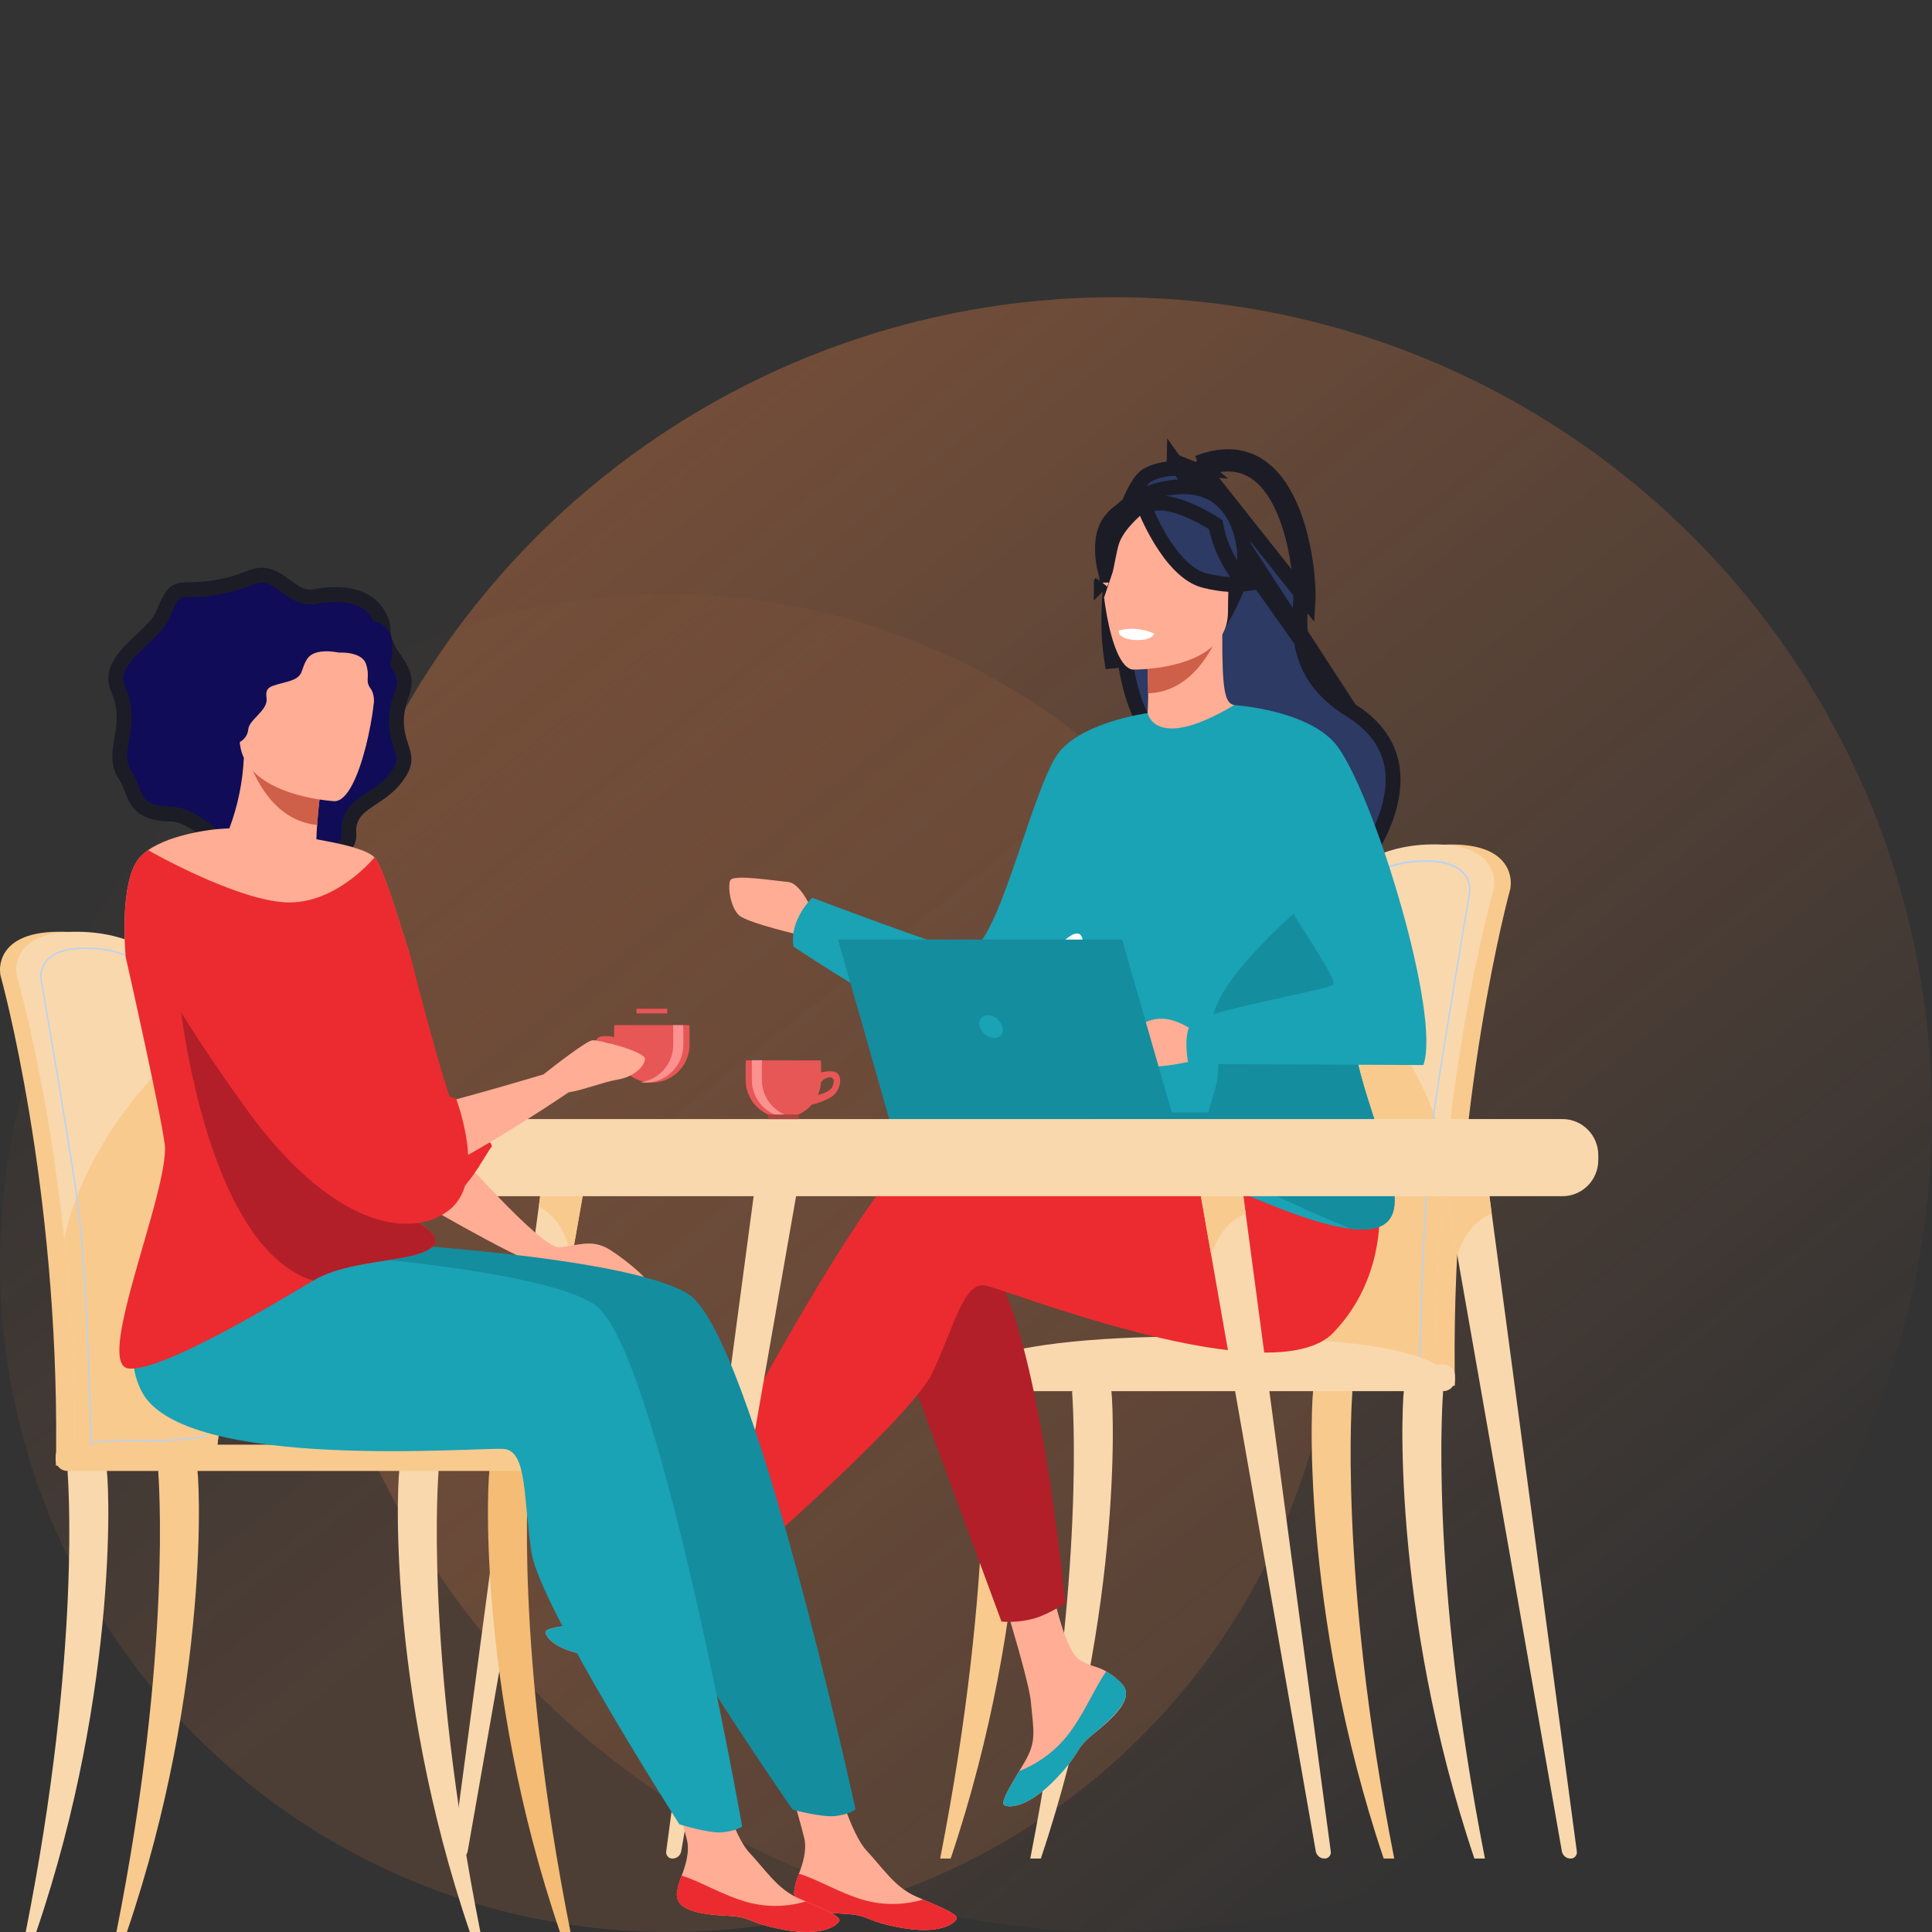 <svg width="130" height="130" viewBox="0 0 130 130" fill="none" xmlns="http://www.w3.org/2000/svg">
<rect x="0" y="0" width="130" height="130" fill="#333333" stroke="none"/>
<ellipse cx="75" cy="75" rx="55" ry="55" fill="url(#paint0_linear)"/>
<circle cx="45" cy="85" r="45" fill="url(#paint1_linear)"/>
<path d="M88.319 83.295C88.561 77.312 89.083 72.108 89.707 68.478C90.701 62.694 91.597 59.363 91.608 59.328C91.738 58.82 93.627 56.761 97.84 56.826C102.052 56.89 101.648 59.596 101.648 59.596C101.649 59.677 101.64 59.758 101.618 59.836C101.578 59.975 97.715 74.058 97.882 92.256C97.882 92.511 97.913 92.952 97.895 93.246C97.895 93.246 88.143 93.499 88.141 93.246C87.79 91.648 87.952 87.245 88.319 83.295Z" fill="#F9CA8E"/>
<path d="M87.083 92.158C87.083 92.411 87.219 92.614 87.383 92.614C87.544 92.614 87.673 92.407 87.676 92.158H96.031C96.031 92.411 96.167 92.614 96.33 92.614C96.495 92.614 96.626 92.402 96.624 92.145C96.585 87.348 96.817 82.553 97.318 77.783C98.429 67.071 100.482 59.927 100.511 59.829C100.532 59.751 100.543 59.67 100.542 59.589C100.542 59.589 100.941 56.888 96.732 56.818C92.524 56.748 90.631 58.813 90.5 59.321C90.5 59.349 89.984 61.232 89.311 64.622C89.088 65.745 88.848 67.023 88.6 68.471C87.976 72.1 87.454 77.305 87.212 83.287C86.868 87.245 86.744 90.57 87.083 92.158Z" fill="#F9D8AE"/>
<path d="M87.083 92.158C87.083 92.411 87.219 92.614 87.383 92.614C87.544 92.614 87.673 92.407 87.676 92.158H96.031C96.031 92.411 96.167 92.614 96.33 92.614C96.495 92.614 96.626 92.402 96.624 92.145C96.585 87.348 96.817 82.553 97.318 77.783C95.935 70.992 90.596 65.796 89.311 64.629C89.088 65.752 88.848 67.03 88.6 68.478C87.976 72.107 87.454 77.312 87.212 83.294C86.868 87.245 86.744 90.57 87.083 92.158Z" fill="#F9CA8E"/>
<path d="M95.507 92.071L95.48 92.047C95.48 92.047 95.467 92.047 95.465 92.005C95.468 91.971 95.464 91.937 95.452 91.905C95.44 91.873 95.421 91.844 95.397 91.82C95.133 91.547 94.121 91.558 92.841 91.573C91.442 91.589 89.702 91.61 87.966 91.303C87.069 91.144 87.674 84.196 88.312 77.695C88.42 76.586 88.504 75.716 88.543 75.203C88.956 69.701 91.358 59.855 91.382 59.777C91.488 59.363 92.931 57.83 96.062 57.882C97.237 57.899 98.082 58.192 98.546 58.752C98.691 58.921 98.801 59.118 98.868 59.331C98.936 59.544 98.96 59.769 98.939 59.991C98.941 60.054 98.933 60.116 98.915 60.176C98.903 60.23 96.74 72.92 96.387 75.975C95.805 80.993 95.572 91.397 95.561 91.975V92.047L95.507 92.071ZM93.644 91.493C94.578 91.493 95.236 91.536 95.469 91.774C95.469 91.536 95.485 91.087 95.509 90.243C95.535 89.247 95.583 87.694 95.653 85.943C95.772 82.879 95.981 78.664 96.291 75.984C96.659 72.868 98.812 60.209 98.823 60.169C98.837 60.115 98.844 60.06 98.844 60.004C98.863 59.794 98.84 59.583 98.777 59.382C98.714 59.181 98.612 58.994 98.477 58.833C98.023 58.296 97.211 58.015 96.066 57.998H95.922C92.946 57.998 91.58 59.432 91.479 59.825C91.455 59.916 89.061 69.695 88.646 75.233H88.598H88.646C88.607 75.748 88.521 76.621 88.413 77.726C87.987 82.059 87.103 91.074 87.989 91.229C89.716 91.534 91.451 91.513 92.847 91.499L93.644 91.493Z" fill="#B7D3F3"/>
<path d="M97.252 92.614H64.484C64.484 92.614 65.248 89.509 84.225 89.971C97.652 90.298 97.252 92.614 97.252 92.614Z" fill="#F9D8AE"/>
<path d="M99.918 125.058C96.119 105.715 97.096 93.841 97.099 93.691C97.11 93.394 96.565 93.122 96.271 93.113C95.977 93.104 94.663 93.026 94.51 93.281C94.312 93.614 93.546 108.241 99.209 125.058H99.918Z" fill="#F9D8AE"/>
<path d="M69.325 125.058C73.124 105.713 72.147 93.844 72.142 93.691C72.133 93.394 72.68 93.122 72.972 93.113C73.264 93.104 74.58 93.026 74.733 93.281C74.931 93.614 75.697 108.241 70.034 125.058H69.325Z" fill="#F9D8AE"/>
<path d="M63.261 125.058C67.06 105.713 66.083 93.844 66.077 93.691C66.068 93.394 66.614 93.122 66.907 93.113C67.201 93.104 68.516 93.026 68.668 93.281C68.867 93.614 69.632 108.241 63.969 125.058H63.261Z" fill="#F9CA8E"/>
<path d="M93.814 125.058C90.015 105.713 90.992 93.844 90.996 93.691C91.007 93.394 90.459 93.122 90.166 93.113C89.872 93.104 88.557 93.026 88.407 93.281C88.207 93.614 87.443 108.241 93.105 125.058H93.814Z" fill="#F9CA8E"/>
<path d="M64.577 93.606H97.117C97.55 93.606 97.901 93.253 97.901 92.817V92.601C97.901 92.166 97.55 91.813 97.117 91.813H64.577C64.144 91.813 63.793 92.166 63.793 92.601V92.817C63.793 93.253 64.144 93.606 64.577 93.606Z" fill="#F9D8AE"/>
<path d="M75.516 113.326C75.642 113.465 75.725 113.637 75.756 113.821C75.786 114.006 75.763 114.196 75.689 114.368C75.439 115.061 74.615 115.836 73.656 116.61C73.533 116.71 73.425 116.795 73.329 116.884L73.256 116.95L73.201 117.002C72.307 117.829 72.65 118.019 71.038 119.7C69.202 121.615 67.948 121.651 67.59 121.477C67.287 121.327 67.902 120.312 68.585 119.17L68.684 119.004C68.776 118.851 68.868 118.697 68.956 118.544C69.756 117.17 69.551 116.525 69.362 114.481C69.207 112.818 66.791 105.194 66.791 105.194L70.298 104.586C70.298 104.586 71.354 110.657 72.518 111.592C73.14 112.091 73.836 112.096 74.435 112.466C74.477 112.491 74.519 112.517 74.56 112.545C74.912 112.761 75.234 113.024 75.516 113.326Z" fill="#FFAD94"/>
<path d="M75.517 113.326C75.642 113.464 75.725 113.636 75.756 113.821C75.787 114.006 75.763 114.196 75.689 114.368C75.383 115.06 74.588 115.832 73.653 116.603C73.532 116.704 73.425 116.787 73.33 116.883L73.256 116.95L73.201 117.001C72.307 117.829 72.65 118.019 71.038 119.7C69.202 121.615 67.948 121.65 67.59 121.477C67.287 121.327 67.902 120.311 68.585 119.17C69.865 118.666 70.991 117.832 71.848 116.75C72.95 115.336 73.684 113.518 74.435 112.465C74.477 112.491 74.52 112.517 74.56 112.545C74.912 112.761 75.234 113.024 75.517 113.326V113.326Z" fill="#1AA2B5"/>
<path d="M47.235 111.123C47.018 112.212 45.476 112.029 43.746 111.606C42.017 111.183 42.432 111.686 39.979 111.422C37.526 111.158 36.78 110.229 36.705 109.861C36.639 109.536 37.85 109.421 39.152 109.27L39.644 109.211C41.113 109.026 42.187 108.073 43.52 107.29C44.784 106.551 46.669 103.528 46.669 103.528L50.035 103.796C50.035 103.796 48.269 106.494 47.586 107.674C47.185 108.365 47.206 109.277 47.255 109.981C47.299 110.361 47.292 110.745 47.235 111.123Z" fill="#F1AFAF"/>
<path d="M43.751 111.607C42.027 111.182 42.437 111.686 39.983 111.422C37.53 111.158 36.785 110.229 36.71 109.862C36.644 109.536 37.855 109.422 39.157 109.271L39.168 109.296C40.219 109.978 41.433 110.361 42.683 110.405C44.348 110.445 46.111 109.965 47.26 109.983C47.304 110.369 47.295 110.758 47.234 111.141C47.018 112.213 45.475 112.03 43.751 111.607Z" fill="#1AA2B5"/>
<path d="M54.717 61.402C54.717 61.402 53.917 59.426 53.033 59.347C52.15 59.267 49.346 58.822 49.146 59.225C48.946 59.627 49.146 61.081 49.747 61.604C50.347 62.126 54.076 62.976 54.076 62.976L54.717 61.402Z" fill="#FFAD94"/>
<path d="M60.133 89.476L67.387 109.112C68.121 109.167 68.859 109.099 69.57 108.91C70.553 108.626 71.68 107.878 71.68 107.878C71.68 107.878 69.881 89.026 66.581 85.103C63.282 81.18 60.133 89.476 60.133 89.476Z" fill="#B21F28"/>
<path d="M88.82 81.534C88.82 81.534 67.98 74.446 63.331 75.955C58.682 77.464 44.727 105.392 44.727 105.392C44.727 105.392 45.043 105.813 45.903 106.13C46.703 106.433 48.639 106.413 48.639 106.413C48.639 106.413 61.233 95.555 62.733 92.387C64.233 89.22 64.831 86.204 66.33 86.506C67.828 86.809 85.671 93.894 89.72 89.672C93.769 85.45 92.709 79.963 92.709 79.963L88.82 81.534Z" fill="#EB2B30"/>
<path d="M80.31 31.562C80.292 31.554 80.272 31.546 80.249 31.537C80.15 31.497 80.015 31.444 79.867 31.394C79.796 31.37 79.724 31.348 79.654 31.327C79.587 31.308 79.522 31.291 79.459 31.277L79.351 31.407C79.249 31.322 79.128 31.264 78.999 31.239L79.004 31.016L90.848 47.765C92.359 48.7 93.138 49.782 93.49 50.861C93.846 51.949 93.784 53.083 93.524 54.133C93.264 55.184 92.811 56.126 92.419 56.811C92.224 57.152 92.046 57.425 91.917 57.612C91.853 57.706 91.801 57.777 91.766 57.825C91.749 57.848 91.735 57.866 91.727 57.877L91.722 57.883C91.713 57.894 91.706 57.903 91.703 57.908C91.694 57.92 91.686 57.932 91.681 57.94C91.67 57.956 91.657 57.975 91.645 57.996C91.618 58.038 91.583 58.096 91.54 58.166C91.454 58.308 91.335 58.507 91.194 58.743C90.912 59.217 90.541 59.844 90.172 60.47C89.852 61.013 89.533 61.554 89.275 61.994C89.273 61.991 89.271 61.987 89.27 61.984C89.035 61.514 88.693 60.96 88.275 60.353C87.437 59.136 86.265 57.667 84.958 56.171C82.388 53.229 79.24 50.124 77.019 48.631C76.568 47.929 76.244 46.96 76.027 46.095C75.805 45.208 75.707 44.485 75.695 44.388L74.812 44.481C74.558 42.912 74.557 41.104 74.737 39.342C74.92 37.546 75.289 35.819 75.753 34.468C75.985 33.792 76.237 33.222 76.494 32.788C76.757 32.343 76.997 32.091 77.184 31.984L77.184 31.984C77.958 31.541 78.92 31.48 79.642 31.523L80.31 31.562ZM80.31 31.562C80.332 31.571 80.351 31.579 80.365 31.585L80.395 31.598L80.403 31.601L80.404 31.602L80.404 31.602L80.404 31.602L80.404 31.602L80.404 31.602L80.594 31.687L80.789 31.612C80.805 31.605 80.822 31.599 80.838 31.593L81.153 31.611L81.043 31.519C82.429 31.042 83.475 31.193 84.283 31.66C85.164 32.169 85.842 33.1 86.347 34.24C87.361 36.525 87.577 39.413 87.512 40.476C87.444 41.598 87.398 42.89 87.816 44.166C88.241 45.465 89.13 46.704 90.848 47.765L80.31 31.562ZM80.608 31.145C80.608 31.145 80.6 31.142 80.584 31.135L88.011 40.506C88.147 38.262 87.124 28.621 80.608 31.145Z" fill="#2C3A64" stroke="#1C1C27"/>
<path d="M76.911 49.133C76.891 49.133 79.004 50.241 80.594 49.809C82.091 49.399 83.07 47.449 83.048 47.443C82.414 47.318 82.232 46.442 82.245 42.678L81.959 42.735L77.143 43.694C77.143 43.694 77.253 45.219 77.257 46.649C77.258 47.861 77.187 49.013 76.911 49.133Z" fill="#FFAD94"/>
<path d="M77.142 43.694C77.142 43.694 77.252 45.219 77.255 46.649C79.949 46.573 81.374 44.1 81.958 42.73L77.142 43.694Z" fill="#CE5F49"/>
<path d="M82.248 41.578C82.226 41.617 82.205 41.653 82.186 41.686L75.743 41.225L75.382 40.055L75.376 40.036L75.368 40.017C74.506 37.863 74.494 36.472 74.764 35.566C75.031 34.669 75.6 34.161 76.101 33.821C76.898 33.29 77.804 32.946 78.75 32.813L78.752 32.813C79.935 32.645 80.823 32.818 81.492 33.16C82.164 33.503 82.653 34.035 83.004 34.645C83.357 35.257 83.563 35.939 83.666 36.552C83.77 37.172 83.763 37.686 83.715 37.957C83.558 38.846 83.145 39.836 82.756 40.624C82.564 41.013 82.382 41.344 82.248 41.578Z" fill="#2C3A64" stroke="#1C1C27"/>
<path d="M76.243 45.055C76.243 45.055 82.628 45.16 82.628 41.165C82.628 37.17 83.458 34.492 79.387 34.256C75.316 34.019 74.525 35.549 74.2 36.877C73.875 38.205 74.585 44.924 76.243 45.055Z" fill="#FFAD94"/>
<path d="M81.804 35.301C82.087 36.792 82.779 38.169 83.796 39.28C83.782 39.282 83.769 39.284 83.755 39.286C83.202 39.368 82.308 39.381 81.025 39.054C80.472 38.913 79.936 38.555 79.431 38.054C78.929 37.556 78.484 36.941 78.111 36.331C77.739 35.723 77.447 35.134 77.248 34.696C77.162 34.507 77.093 34.346 77.044 34.226C77.262 33.98 77.565 33.865 77.958 33.849C78.462 33.828 79.069 33.976 79.684 34.211C80.291 34.443 80.865 34.744 81.291 34.99C81.503 35.112 81.676 35.219 81.795 35.296C81.798 35.297 81.801 35.299 81.804 35.301Z" fill="#2C3A64" stroke="#1C1C27"/>
<path d="M74.376 38.417C74.375 38.423 74.374 38.43 74.372 38.436C74.323 38.228 74.278 37.998 74.243 37.755C74.104 36.773 74.168 35.707 74.77 34.974L74.77 34.974C75.126 34.54 75.405 34.368 75.594 34.307C75.768 34.251 75.902 34.276 76.018 34.331C76.093 34.367 76.163 34.418 76.226 34.475C76.115 34.579 75.987 34.705 75.854 34.847C75.478 35.246 75.005 35.832 74.811 36.454C74.723 36.737 74.65 37.084 74.583 37.42C74.568 37.495 74.553 37.569 74.538 37.643C74.485 37.912 74.434 38.174 74.376 38.417ZM74.1 39.201C74.1 39.2 74.103 39.196 74.109 39.19C74.103 39.198 74.1 39.201 74.1 39.201Z" fill="#2C3A64" stroke="#1C1C27"/>
<path d="M93.708 81.645C93.365 82.606 92.311 82.853 90.897 82.685C88.201 82.369 84.199 80.548 81.314 79.29C76.907 77.373 74.915 79.174 73.516 77.953C72.117 76.732 75.115 74.019 72.517 61.417C71.636 57.143 77.221 47.982 77.221 47.982C77.221 47.982 77.704 50.635 83.047 47.443C83.231 47.331 85.341 50.465 87.366 54.327C89.599 58.588 91.738 63.735 91.11 66.388C89.911 71.445 94.709 78.855 93.708 81.645Z" fill="#1AA2B5"/>
<path d="M77.221 47.982L73.925 61.572C73.925 61.572 73.516 62.311 72.873 63.351C71.366 65.804 68.573 69.972 66.787 70.395C65.905 70.604 64.032 69.867 61.954 68.812C58.03 66.817 53.392 63.693 53.392 63.693C53.091 61.882 54.657 60.409 54.657 60.409C54.657 60.409 64.053 63.96 64.987 64.027C67.022 64.173 69.091 54.297 70.993 51.006C72.367 48.63 77.221 47.982 77.221 47.982Z" fill="#1AA2B5"/>
<path d="M77.668 42.632C77.668 42.632 77.549 43.139 76.295 43.062C76.295 43.062 75.241 42.995 75.272 42.438C75.263 42.438 76.286 42.041 77.668 42.632Z" fill="white"/>
<path d="M93.708 81.645C93.364 82.606 92.31 82.853 90.897 82.685C89.031 81.869 80.981 78.727 81.064 76.601C81.198 73.45 82.612 73.349 81.615 69.461C80.813 66.339 88.258 60.534 89.444 59.273C91.679 63.534 91.739 63.735 91.111 66.388C89.911 71.445 94.708 78.855 93.708 81.645Z" fill="#148D9E"/>
<path d="M72.873 63.355C71.365 65.807 68.572 69.976 66.786 70.399C65.904 70.608 64.032 69.871 61.953 68.816C63.468 69.21 64.939 69.198 66.36 69.058C67.909 68.909 68.359 66.997 70.807 64.132C72.404 62.274 72.796 62.741 72.873 63.355Z" fill="white"/>
<path d="M80.339 69.385C80.339 69.385 78.99 68.331 77.715 68.582C76.441 68.833 75.815 69.712 75.866 70.115C75.918 70.517 76.59 71.648 77.565 71.749C78.54 71.851 81.314 71.145 81.314 71.145L80.339 69.385Z" fill="#FFAD94"/>
<path d="M83.048 47.443C83.048 47.443 88.244 47.766 90.043 50.289C92.575 53.843 96.975 68.347 95.774 71.664L79.965 71.597C79.965 71.597 79.581 69.797 80.114 68.925C80.646 68.053 89.311 66.646 89.711 66.243C90.111 65.841 84.713 58.401 84.713 57.193C84.713 55.985 83.048 47.443 83.048 47.443Z" fill="#1AA2B5"/>
<path d="M78.982 75.327H59.843L56.391 63.222H75.503L78.982 75.327Z" fill="#148D9E"/>
<path d="M84.93 74.854H59.907V75.325H84.93V74.854Z" fill="#148D9E"/>
<path d="M65.918 69.077C65.797 68.652 66.041 68.306 66.469 68.306C66.691 68.319 66.904 68.4 67.081 68.537C67.257 68.675 67.387 68.863 67.455 69.077C67.576 69.503 67.332 69.847 66.904 69.847C66.681 69.834 66.468 69.753 66.292 69.616C66.116 69.478 65.985 69.29 65.918 69.077Z" fill="#1AA2B5"/>
<path d="M39.661 77.894L38.346 85.385L34.714 106.084L31.468 124.574C31.442 124.711 31.369 124.835 31.262 124.924C31.154 125.012 31.019 125.06 30.881 125.058C30.821 125.059 30.763 125.047 30.708 125.024C30.654 125 30.605 124.965 30.566 124.92C30.526 124.876 30.496 124.824 30.478 124.767C30.46 124.71 30.455 124.65 30.462 124.591L33.26 103.622L36.253 81.193L36.705 77.809L39.661 77.894Z" fill="#F9D8AE"/>
<path d="M54.022 77.894L52.709 85.385L49.08 106.084L45.835 124.574C45.809 124.711 45.736 124.835 45.628 124.923C45.521 125.012 45.386 125.059 45.247 125.058C45.188 125.059 45.129 125.047 45.075 125.024C45.02 125 44.972 124.965 44.932 124.92C44.892 124.876 44.862 124.824 44.844 124.767C44.826 124.71 44.82 124.65 44.827 124.591L47.625 103.622L50.618 81.193L51.07 77.809L54.022 77.894Z" fill="#F9D8AE"/>
<path d="M38.343 85.385C38.516 82.166 36.254 81.193 36.254 81.193L36.706 77.809L39.658 77.894L38.343 85.385Z" fill="#F9CA8E"/>
<path d="M89.126 125.058C88.987 125.059 88.852 125.012 88.745 124.923C88.637 124.835 88.564 124.711 88.537 124.574L85.656 108.136L81.51 84.495L80.35 77.885L83.304 77.8L83.816 81.638L87.413 108.604L89.545 124.585C89.553 124.645 89.548 124.706 89.531 124.763C89.513 124.82 89.483 124.873 89.444 124.918C89.404 124.963 89.355 124.999 89.3 125.023C89.245 125.047 89.186 125.059 89.126 125.058V125.058Z" fill="#F9D8AE"/>
<path d="M83.816 81.647C81.903 82.495 81.51 84.504 81.51 84.504L80.35 77.894L83.304 77.809L83.816 81.647Z" fill="#F9CA8E"/>
<path d="M105.683 125.058C105.544 125.059 105.409 125.012 105.302 124.923C105.195 124.835 105.122 124.711 105.095 124.574L102.213 108.136L98.067 84.495L96.906 77.885L99.861 77.8L100.373 81.638L103.97 108.604L106.102 124.585C106.11 124.645 106.105 124.706 106.087 124.763C106.07 124.82 106.04 124.873 106 124.918C105.96 124.963 105.912 124.999 105.857 125.023C105.802 125.047 105.743 125.059 105.683 125.058Z" fill="#F9D8AE"/>
<path d="M100.373 81.647C98.46 82.495 98.067 84.504 98.067 84.504L96.906 77.894L99.861 77.809L100.373 81.647Z" fill="#F9CA8E"/>
<path d="M105.132 75.299H25.536C24.203 75.299 23.123 76.386 23.123 77.726V78.062C23.123 79.403 24.203 80.489 25.536 80.489H105.132C106.465 80.489 107.545 79.403 107.545 78.062V77.726C107.545 76.386 106.465 75.299 105.132 75.299Z" fill="#F9D8AE"/>
<path d="M56.284 72.176C56.047 72.028 55.583 72.087 55.247 72.157V71.668C55.247 71.562 55.24 71.456 55.227 71.35H50.192C50.179 71.456 50.172 71.562 50.172 71.668V72.654C50.17 73.174 50.327 73.681 50.62 74.108C50.913 74.536 51.329 74.863 51.812 75.046C52.295 75.229 52.822 75.26 53.323 75.133C53.823 75.007 54.274 74.73 54.614 74.339C54.614 74.339 55.812 74.043 56.189 73.6C56.565 73.157 56.685 72.425 56.284 72.176ZM56.018 73.099C55.891 73.43 55.32 73.607 55.039 73.677C55.154 73.411 55.222 73.127 55.241 72.837C55.31 72.728 55.407 72.638 55.521 72.578C55.635 72.517 55.763 72.489 55.891 72.494C56.071 72.523 56.185 72.677 56.018 73.096V73.099Z" fill="#E75755"/>
<path d="M50.587 71.668V72.654C50.588 73.331 50.856 73.979 51.331 74.457C51.806 74.936 52.45 75.206 53.122 75.209C53.237 75.209 53.351 75.2 53.464 75.183C52.855 75.1 52.296 74.799 51.891 74.334C51.486 73.869 51.262 73.272 51.261 72.654V71.661C51.261 71.554 51.267 71.447 51.281 71.341H50.599C50.588 71.45 50.584 71.559 50.587 71.668V71.668Z" fill="#FC9290"/>
<path d="M53.744 74.992H51.673V75.305H53.744V74.992Z" fill="#A74541"/>
<path d="M4.408 93.25H37.166C37.166 93.25 36.402 90.186 17.426 90.642C3.998 90.965 4.408 93.25 4.408 93.25Z" fill="#D2E3FC"/>
<path d="M42.826 68.19H44.898V67.878H42.826V68.19Z" fill="#E75755"/>
<path d="M29.658 76.348C28.923 75.216 27.418 74.099 25.264 73.221C26.255 74.715 27.954 76.234 28.752 76.429C29.055 76.498 29.372 76.47 29.658 76.348V76.348Z" fill="#3662C1"/>
<path d="M13.339 88.805C13.096 82.895 12.575 77.772 11.951 74.192C10.957 68.485 10.061 65.201 10.05 65.168C9.914 64.66 8.027 62.628 3.818 62.697C-0.39 62.765 0.01 65.423 0.01 65.423C0.008 65.502 0.018 65.582 0.04 65.659C0.08 65.798 3.943 79.696 3.776 97.637C3.776 97.891 3.745 98.325 3.763 98.615C3.763 98.615 13.515 98.866 13.517 98.615C13.858 97.046 13.691 92.702 13.339 88.805Z" fill="#F9CA8E"/>
<path d="M14.565 97.549C14.565 97.8 14.428 97.999 14.266 97.999C14.104 97.999 13.974 97.796 13.972 97.549H5.612C5.612 97.8 5.476 97.999 5.313 97.999C5.148 97.999 5.017 97.789 5.019 97.536C5.058 92.804 4.826 88.075 4.325 83.37C3.214 72.814 1.162 65.757 1.132 65.659C1.111 65.582 1.1 65.503 1.101 65.423C1.101 65.423 0.702 62.761 4.911 62.697C9.119 62.632 11.016 64.66 11.139 65.168C11.139 65.194 11.653 67.054 12.329 70.395C12.551 71.503 12.792 72.772 13.04 74.192C13.664 77.772 14.185 82.904 14.426 88.805C14.78 92.701 14.905 95.981 14.565 97.549Z" fill="#F9D8AE"/>
<path d="M14.565 97.549C14.565 97.8 14.428 97.999 14.266 97.999C14.104 97.999 13.974 97.796 13.972 97.549H5.612C5.612 97.8 5.476 97.999 5.313 97.999C5.148 97.999 5.017 97.789 5.019 97.536C5.058 92.804 4.826 88.075 4.325 83.37C5.708 76.671 11.047 71.549 12.333 70.395C12.555 71.503 12.795 72.772 13.043 74.192C13.667 77.772 14.189 82.904 14.429 88.805C14.78 92.701 14.905 95.981 14.565 97.549Z" fill="#F9CA8E"/>
<path d="M6.09 97.433V97.383C6.079 96.81 5.847 86.559 5.264 81.6C4.911 78.595 2.754 66.071 2.735 66.017C2.718 65.957 2.71 65.895 2.711 65.833C2.691 65.615 2.714 65.395 2.781 65.187C2.847 64.979 2.954 64.786 3.097 64.621C3.567 64.067 4.406 63.77 5.589 63.751C8.719 63.701 10.162 65.214 10.269 65.622C10.291 65.698 12.691 75.382 13.106 80.838C13.144 81.344 13.23 82.204 13.339 83.294C13.976 89.707 14.582 96.563 13.684 96.718C11.949 97.022 10.206 97.002 8.813 96.982C7.527 96.967 6.518 96.956 6.253 97.226C6.231 97.248 6.213 97.275 6.202 97.305C6.191 97.335 6.186 97.367 6.189 97.399V97.399C6.189 97.434 6.189 97.438 6.174 97.442L6.15 97.458L6.09 97.433ZM8.813 96.891C10.208 96.906 11.945 96.926 13.671 96.625C14.556 96.472 13.671 87.575 13.247 83.305C13.139 82.215 13.063 81.355 13.016 80.847C12.599 75.38 10.205 65.739 10.181 65.65C10.078 65.257 8.671 63.803 5.59 63.849C4.437 63.868 3.622 64.147 3.17 64.682C2.902 65 2.77 65.413 2.803 65.829C2.802 65.883 2.81 65.938 2.825 65.99C2.836 66.028 4.995 78.51 5.357 81.589C5.669 84.238 5.875 88.392 5.998 91.413C6.068 93.142 6.114 94.673 6.141 95.661C6.165 96.494 6.178 96.936 6.182 97.172C6.413 96.936 7.072 96.891 8.009 96.891C8.262 96.884 8.524 96.888 8.813 96.891Z" fill="#B7D3F3"/>
<path d="M1.73 130C5.529 110.919 4.553 99.209 4.547 99.061C4.538 98.767 5.083 98.507 5.377 98.49C5.671 98.474 6.985 98.404 7.138 98.655C7.344 98.985 8.102 113.419 2.439 130H1.73Z" fill="#F9D8AE"/>
<path d="M32.324 130C28.525 110.919 29.502 99.209 29.506 99.061C29.517 98.767 28.969 98.507 28.677 98.49C28.386 98.474 27.069 98.404 26.917 98.655C26.718 98.985 25.953 113.412 31.615 130H32.324Z" fill="#F9D8AE"/>
<path d="M38.388 130C34.589 110.919 35.565 99.209 35.571 99.061C35.58 98.767 35.033 98.507 34.741 98.49C34.449 98.474 33.132 98.404 32.98 98.655C32.782 98.985 32.016 113.412 37.679 130H38.388Z" fill="#F4BC75"/>
<path d="M7.834 130C11.633 110.919 10.649 99.209 10.649 99.061C10.638 98.767 11.185 98.507 11.479 98.49C11.773 98.474 13.087 98.404 13.238 98.655C13.436 98.985 14.202 113.412 8.539 130H7.834Z" fill="#F9CA8E"/>
<path d="M37.075 97.207H4.524C4.094 97.207 3.745 97.558 3.745 97.99V98.193C3.745 98.626 4.094 98.976 4.524 98.976H37.075C37.505 98.976 37.853 98.626 37.853 98.193V97.99C37.853 97.558 37.505 97.207 37.075 97.207Z" fill="#F9CA8E"/>
<path d="M30.428 77.16C30.428 77.16 36.419 84.053 37.64 83.931C38.861 83.809 39.66 83.419 40.747 83.931C41.531 84.3 44.006 86.303 43.341 86.17C42.676 86.037 41.474 85.882 41.156 85.85C40.719 85.809 40.018 85.8 39.54 85.715C39.239 85.664 38.152 85.632 37.789 85.621C36.211 85.567 28.755 81.188 28.755 81.188L30.428 77.16Z" fill="#FFAD94"/>
<path d="M40.384 71.235C40.751 71.684 41.958 71.974 41.958 71.974C42.297 72.364 42.748 72.641 43.248 72.767C43.748 72.893 44.275 72.862 44.758 72.679C45.24 72.496 45.656 72.169 45.949 71.742C46.242 71.315 46.398 70.808 46.397 70.29V69.296C46.397 69.189 46.39 69.082 46.377 68.976H41.343C41.329 69.082 41.322 69.189 41.322 69.296V69.785C40.986 69.713 40.524 69.656 40.285 69.804C39.886 70.061 40.008 70.786 40.384 71.235ZM40.678 70.127C40.806 70.122 40.934 70.15 41.048 70.21C41.162 70.27 41.259 70.359 41.328 70.469C41.347 70.759 41.416 71.043 41.532 71.309C41.249 71.241 40.678 71.063 40.551 70.733C40.395 70.312 40.5 70.158 40.678 70.125V70.127Z" fill="#E75755"/>
<path d="M45.964 68.984H45.283C45.296 69.09 45.303 69.196 45.303 69.303V70.297C45.301 70.915 45.077 71.511 44.672 71.976C44.267 72.441 43.708 72.742 43.1 72.825C43.213 72.842 43.327 72.851 43.441 72.851C44.114 72.849 44.758 72.579 45.233 72.1C45.709 71.622 45.977 70.973 45.979 70.297V69.303C45.981 69.196 45.976 69.09 45.964 68.984V68.984Z" fill="#FC9290"/>
<path d="M25.76 42.159C25.766 42.193 25.77 42.219 25.772 42.236C25.752 43.191 26.224 43.881 26.592 44.419C26.65 44.504 26.705 44.584 26.756 44.662C26.956 44.97 27.102 45.242 27.165 45.544C27.227 45.834 27.22 46.19 27.045 46.668C26.747 47.481 26.654 48.145 26.677 48.719C26.7 49.291 26.837 49.746 26.958 50.121C26.966 50.147 26.975 50.173 26.983 50.198C27.095 50.547 27.172 50.786 27.183 51.04C27.192 51.282 27.139 51.566 26.893 51.963L26.892 51.964C26.362 52.824 25.693 53.265 25.045 53.693C24.967 53.744 24.889 53.795 24.812 53.847C24.466 54.079 24.099 54.345 23.839 54.706C23.561 55.091 23.427 55.552 23.474 56.129L23.474 56.129C23.506 56.515 23.333 56.865 22.928 57.196C22.514 57.535 21.9 57.813 21.186 58.015C20.478 58.216 19.708 58.331 19.012 58.364C18.307 58.397 17.721 58.345 17.365 58.238C17.009 58.13 16.586 57.89 16.102 57.553C15.705 57.276 15.296 56.956 14.875 56.626C14.787 56.557 14.699 56.488 14.611 56.419C14.106 56.025 13.584 55.628 13.084 55.328C12.596 55.034 12.062 54.79 11.539 54.779C10.096 54.75 9.561 54.339 9.277 53.939C9.116 53.713 9.01 53.455 8.894 53.152C8.885 53.129 8.876 53.106 8.867 53.082C8.765 52.813 8.642 52.491 8.455 52.213L8.454 52.211C7.934 51.447 8.023 50.757 8.182 49.809C8.186 49.785 8.191 49.76 8.195 49.736C8.35 48.812 8.54 47.688 7.946 46.366C7.539 45.462 7.95 44.677 8.752 43.816C9.013 43.537 9.283 43.281 9.556 43.023C9.705 42.883 9.854 42.742 10.002 42.597C10.389 42.217 10.791 41.787 10.973 41.327C11.304 40.498 11.539 40.112 11.74 39.919C11.901 39.764 12.064 39.708 12.416 39.687C12.54 39.68 12.677 39.678 12.829 39.675C13.638 39.66 14.887 39.637 16.898 38.851C17.339 38.678 17.692 38.677 17.995 38.751C18.311 38.828 18.605 38.994 18.916 39.208C19.005 39.269 19.102 39.34 19.204 39.414C19.422 39.573 19.661 39.748 19.881 39.874C20.229 40.074 20.654 40.237 21.148 40.148C23.495 39.721 24.608 40.342 25.15 40.936C25.434 41.248 25.592 41.585 25.679 41.846C25.722 41.977 25.747 42.086 25.76 42.159Z" fill="#100C57" stroke="#1C1C27"/>
<path d="M53.442 127.246C53.335 128.402 54.937 128.683 56.789 128.777C58.642 128.871 58.075 129.252 60.623 129.714C63.172 130.175 64.18 129.477 64.365 129.132C64.528 128.827 63.348 128.347 62.088 127.806L61.613 127.599C60.197 126.973 59.409 125.695 58.298 124.511C57.252 123.388 56.259 119.795 56.259 119.795L52.807 119.057C52.807 119.057 53.776 122.289 54.114 123.674C54.31 124.485 54.019 125.394 53.76 126.084C53.603 126.456 53.496 126.846 53.442 127.246V127.246Z" fill="#FFAD94"/>
<path d="M56.79 128.778C58.644 128.87 58.075 129.252 60.623 129.714C63.172 130.176 64.18 129.478 64.366 129.132C64.529 128.827 63.348 128.347 62.089 127.806L62.07 127.828C60.813 128.194 59.48 128.21 58.215 127.874C56.534 127.414 54.91 126.397 53.753 126.079C53.596 126.452 53.489 126.845 53.435 127.246C53.336 128.403 54.937 128.683 56.79 128.778Z" fill="#EB2B30"/>
<path d="M22.879 83.475C22.879 83.475 42.006 84.341 46.325 87.082C50.643 89.823 57.567 121.751 57.567 121.751C57.567 121.751 57.139 122.1 56.185 122.2C55.298 122.296 53.342 121.772 53.342 121.772C53.342 121.772 43.39 107.485 42.693 103.886C41.995 100.286 42.164 97.076 40.566 96.989C38.969 96.902 19.073 99.423 16.063 94.089C13.054 88.755 22.879 83.475 22.879 83.475Z" fill="#148D9E"/>
<path d="M45.55 127.377C45.446 128.534 47.045 128.814 48.898 128.907C50.75 128.999 50.192 129.381 52.732 129.845C55.271 130.308 56.29 129.608 56.474 129.263C56.637 128.956 55.456 128.478 54.197 127.935C54.039 127.869 53.881 127.798 53.721 127.728C52.306 127.102 51.518 125.824 50.407 124.64C49.36 123.517 48.367 119.925 48.367 119.925L44.917 119.186C44.917 119.186 45.885 122.42 46.222 123.803C46.419 124.616 46.127 125.523 45.868 126.214C45.711 126.586 45.605 126.977 45.55 127.377Z" fill="#FFAD94"/>
<path d="M48.897 128.906C50.751 128.999 50.191 129.381 52.731 129.845C55.27 130.308 56.289 129.608 56.473 129.263C56.636 128.956 55.456 128.478 54.196 127.935L54.178 127.957C52.92 128.323 51.588 128.339 50.322 128.003C48.642 127.545 47.017 126.535 45.86 126.208C45.703 126.582 45.596 126.975 45.542 127.377C45.445 128.533 47.044 128.814 48.897 128.906Z" fill="#EB2B30"/>
<path d="M15.464 83.931C15.464 83.931 35.845 84.901 40.046 87.81C44.248 90.719 49.94 122.902 49.94 122.902C49.94 122.902 49.499 123.229 48.54 123.296C47.65 123.358 45.716 122.756 45.716 122.756C45.716 122.756 36.325 108.091 35.765 104.471C35.205 100.851 35.498 97.638 33.906 97.497C32.315 97.357 12.334 99.074 9.532 93.626C6.73 88.177 15.464 83.931 15.464 83.931Z" fill="#1AA2B5"/>
<path d="M9.363 57.745L9.39 57.714C9.559 57.525 9.75 57.357 9.957 57.213V57.213C11.623 56.044 14.595 55.793 14.595 55.793C14.595 55.793 14.921 55.761 15.435 55.737C16 54.225 16.328 52.633 16.406 51.018L16.702 51.096L21.659 52.435C21.659 52.435 21.441 54.016 21.338 55.514C21.314 55.843 21.297 56.166 21.29 56.469C21.433 56.522 24.518 56.96 25.188 57.684C25.858 58.408 27.208 63.24 27.538 64.095L8.454 64.409C8.454 64.409 7.985 59.389 9.363 57.745Z" fill="#FFAD94"/>
<path d="M8.661 92.084C10.919 92.3 18.536 87.673 21.073 86.174L21.202 86.098C22.258 85.474 23.745 85.174 25.157 84.942C26.958 84.646 28.645 84.447 29.178 83.798C29.819 83.028 27.935 82.173 26.424 81.286C25.662 80.84 24.992 80.383 24.782 79.927C24.623 79.569 24.634 78.784 24.742 77.781C24.76 77.596 24.784 77.399 24.812 77.195C24.944 77.469 25.096 77.732 25.265 77.984C25.734 78.676 26.277 79.314 26.883 79.888C27.601 80.573 28.317 81.083 28.761 81.192C29.062 81.259 29.375 81.231 29.659 81.111C30.452 80.799 31.216 79.921 31.824 79.079C31.967 78.878 32.103 78.678 32.226 78.49C32.641 77.859 32.935 77.334 33.047 77.21C33.385 76.841 31.686 76.087 30.988 75.528C30.291 74.968 27.555 64.099 27.555 64.099C27.217 63.243 25.875 58.415 25.205 57.688C25.205 57.688 22.59 60.901 19.199 60.717C15.807 60.532 10.062 57.267 9.974 57.208C9.737 57.346 9.529 57.529 9.362 57.747C7.982 59.389 8.461 64.405 8.461 64.405C8.461 64.405 11.105 76.111 11.105 77.288C11.105 79.454 9.326 84.432 8.476 88.017C7.936 90.288 7.769 91.995 8.661 92.084Z" fill="#EB2B30"/>
<path d="M21.665 52.431C21.665 52.431 21.446 54.012 21.343 55.51C18.543 55.24 17.229 52.564 16.707 51.092L21.665 52.431Z" fill="#CE5F49"/>
<path d="M22.516 53.912C22.516 53.912 15.858 53.578 16.13 49.408C16.402 45.237 15.726 42.389 19.986 42.428C24.246 42.467 24.971 44.112 25.217 45.525C25.463 46.938 24.257 53.892 22.516 53.912Z" fill="#FFAD94"/>
<path d="M22.797 43.913C22.797 43.913 21.205 43.544 20.685 44.317C20.166 45.091 20.536 45.531 19.376 45.86C18.215 46.188 17.821 46.163 17.936 46.979C18.052 47.795 16.77 48.407 16.708 49.059C16.646 49.711 16.119 50.039 15.606 50.086C15.094 50.132 15.327 41.654 17.301 41.281C19.275 40.908 21.177 41.351 21.759 41.819C22.341 42.286 22.797 43.913 22.797 43.913Z" fill="#100C57"/>
<path d="M22.796 43.913C22.796 43.913 24.344 43.804 24.632 44.69C24.921 45.577 24.539 45.789 24.933 46.325C25.328 46.861 25.101 47.815 25.101 47.815C25.101 47.815 28.161 42.145 24.933 41.772C21.706 41.399 21.783 42.06 22.796 43.913Z" fill="#100C57"/>
<path d="M24.819 75.854C25.328 77.282 26.021 78.637 26.881 79.883C27.599 80.568 28.315 81.078 28.76 81.187C29.06 81.254 29.374 81.225 29.658 81.105C30.451 80.793 31.215 79.916 31.823 79.074C31.966 78.872 32.102 78.673 32.225 78.484C30.109 76.778 26.099 72.872 25.682 67.526C25.113 60.227 24.788 76.191 24.819 75.854Z" fill="#EB2B30"/>
<path d="M12.056 67.061C12.056 67.061 13.708 83.868 21.075 86.175L21.203 86.1C22.259 85.475 23.746 85.176 25.158 84.943C26.96 84.648 28.647 84.448 29.179 83.8C29.82 83.03 27.936 82.175 26.425 81.288C25.663 80.841 24.993 80.385 24.784 79.929C24.624 79.57 24.635 78.786 24.743 77.783C17.601 75.119 12.056 67.061 12.056 67.061Z" fill="#B21F28"/>
<path d="M10.182 62.074C10.953 58.585 14.449 60.597 14.449 60.597C15.661 60.32 24.559 74.818 25.271 75.153C25.873 75.431 34.074 73.036 36.563 72.299C37.206 71.791 39.464 70.027 39.868 69.998C40.331 69.963 43.416 70.76 43.397 71.254C43.379 71.747 42.663 72.469 41.515 72.652C40.652 72.79 39.189 73.363 38.254 73.505C38.254 73.505 29.193 79.698 25.337 80.455C21.876 81.137 9.411 65.572 10.182 62.074Z" fill="#FFAD94"/>
<path d="M30.692 73.934C30.692 73.934 32.778 79.325 30.279 81.375C27.78 83.425 22.357 82.734 16.415 74.401C10.473 66.067 8.057 61.531 11.141 60.205C14.226 58.879 16.773 60.966 18.359 64.2C20.012 67.571 23.034 72.234 24.852 72.414C26.67 72.593 30.692 73.934 30.692 73.934Z" fill="#EB2B30"/>
<defs>
<linearGradient id="paint0_linear" x1="108.568" y1="115.54" x2="39.883" y2="29.296" gradientUnits="userSpaceOnUse">
<stop stop-color="#FF8947" stop-opacity="0"/>
<stop offset="1" stop-color="#FF8947" stop-opacity="0.32"/>
</linearGradient>
<linearGradient id="paint1_linear" x1="72.465" y1="118.169" x2="16.268" y2="47.606" gradientUnits="userSpaceOnUse">
<stop offset="0.375" stop-color="#FF8947" stop-opacity="0.13"/>
<stop offset="1" stop-color="#FF8947" stop-opacity="0"/>
</linearGradient>
</defs>
</svg>
